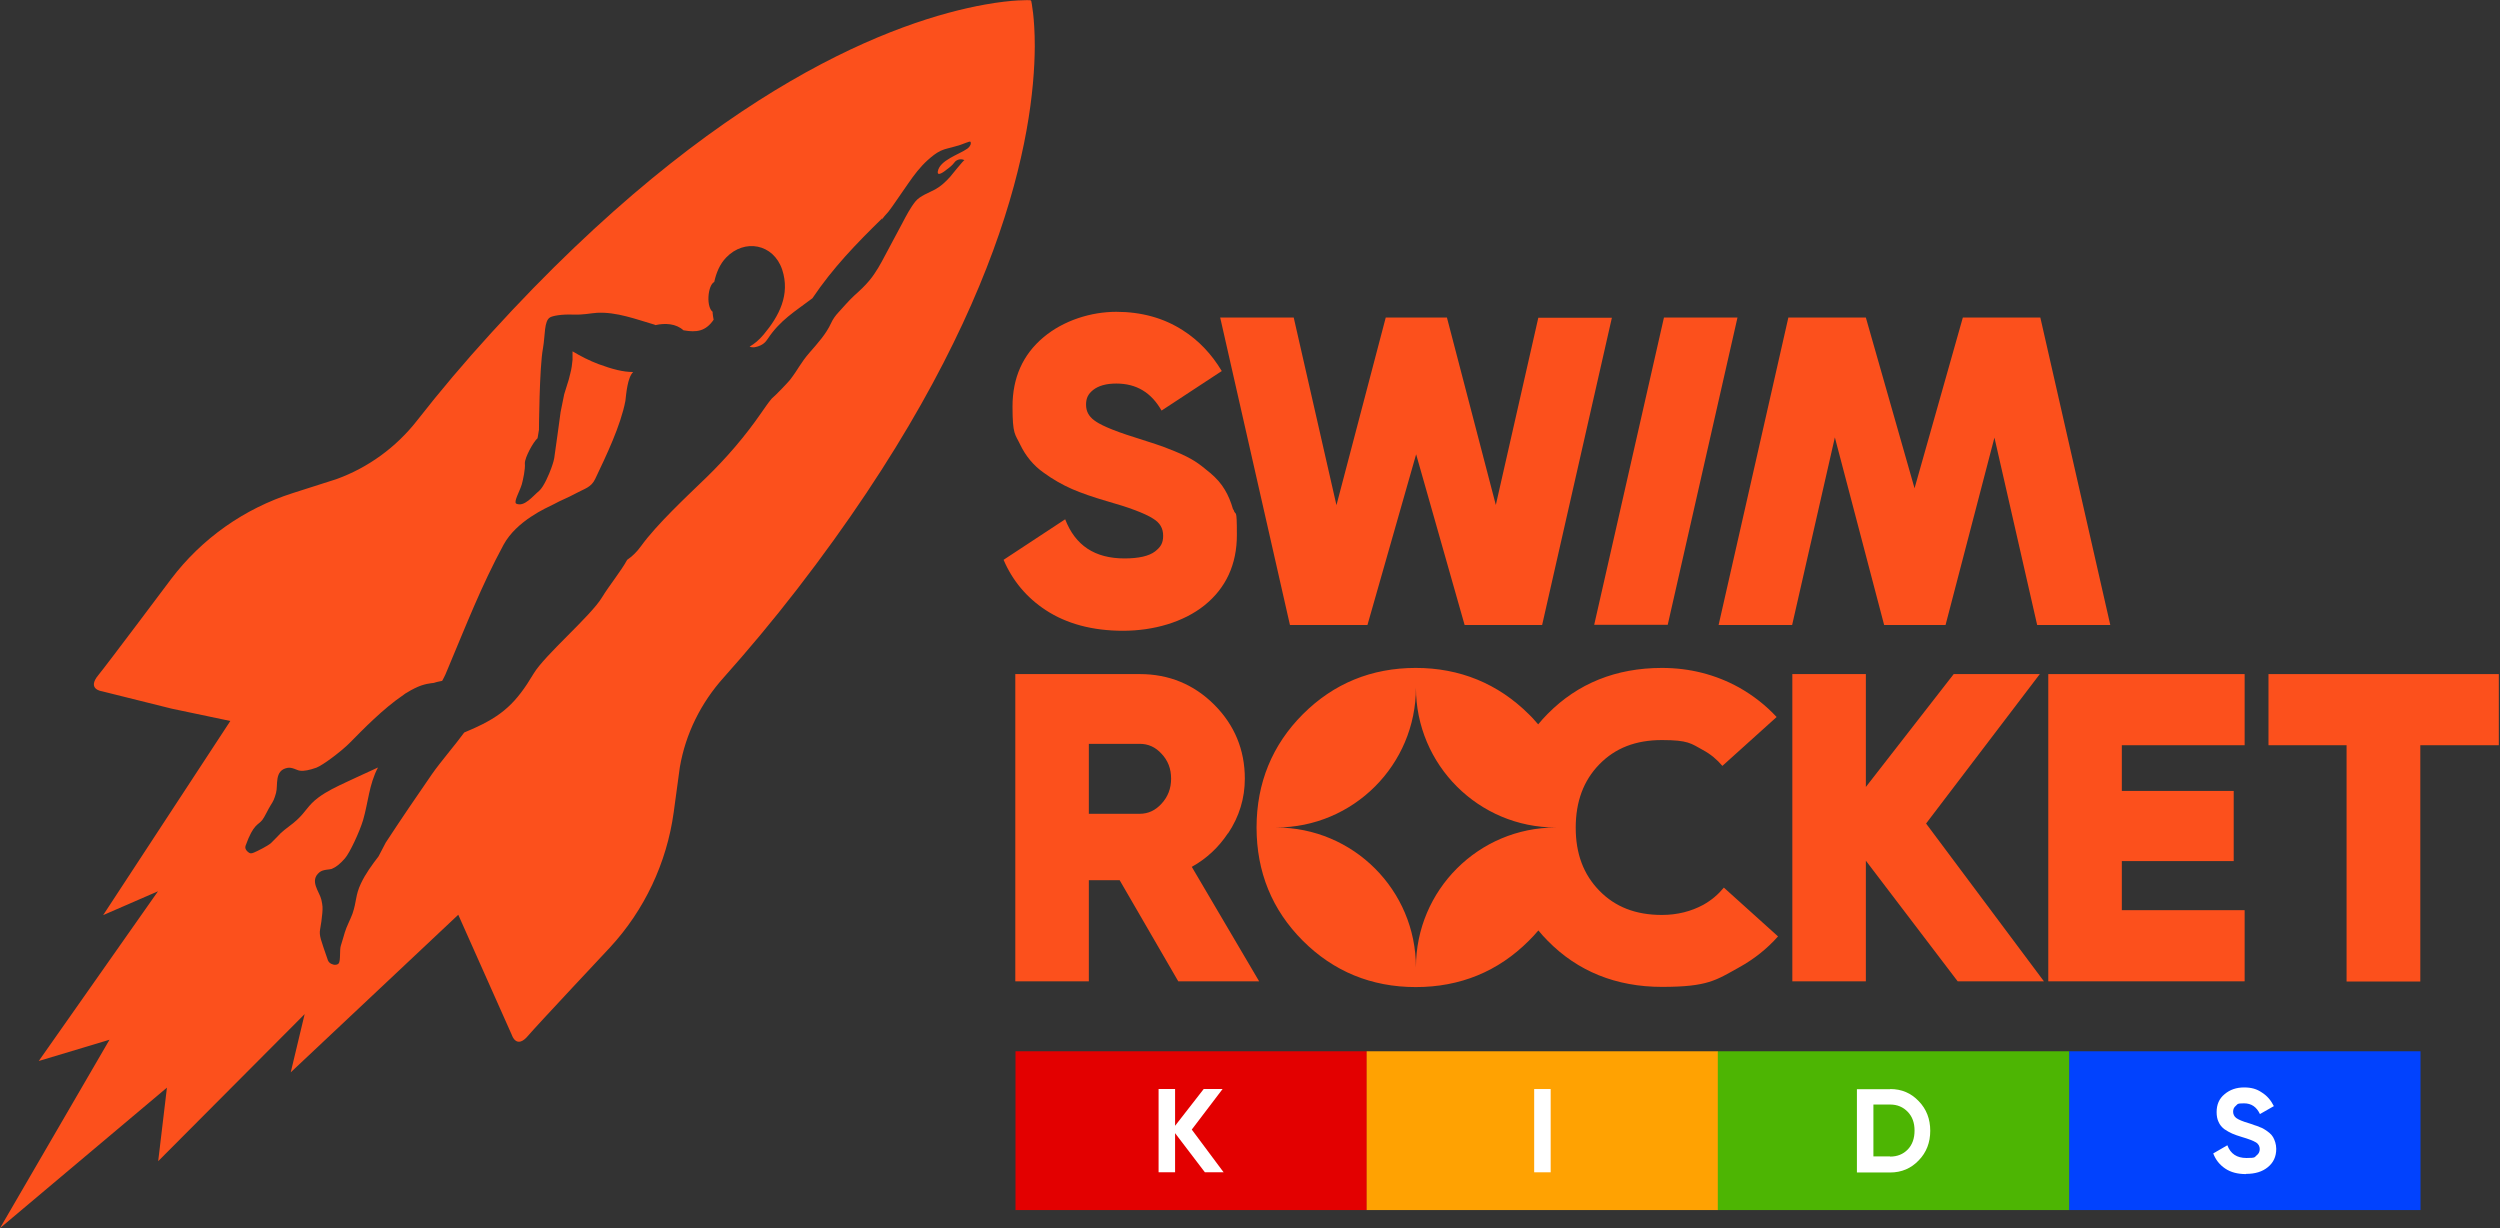 <?xml version="1.0" encoding="UTF-8"?>
<svg xmlns="http://www.w3.org/2000/svg" version="1.1" viewBox="0 0 1258 618">
  <rect x="0" y="0" width="1258" height="618" fill="#333333" stroke="none"/>
  <defs>
    <style>
      .cls-1 {
        fill: #fc501c;
      }

      .cls-2 {
        fill: #0142fe;
      }

      .cls-3 {
        fill: #4db503;
      }

      .cls-4 {
        fill: #fff;
      }

      .cls-5 {
        fill: #ffa202;
      }

      .cls-6 {
        fill: #e30000;
      }
    </style>
  </defs>
  <!-- Generator: Adobe Illustrator 28.7.1, SVG Export Plug-In . SVG Version: 1.2.0 Build 142)  -->
  <g>
    <g id="_Слой_1" data-name="Слой_1">
      <path class="cls-1" d="M518.7.4s0-.2-.1-.3c-.1,0-.2,0-.3,0-.4,0-8.3-.4-22.7,2.2-43.8,7.9-134.3,39.8-248.4,165.2-13.5,14.8-26,29.6-37.4,44.2-10.5,13.4-24.5,23.6-40.5,29.4l-21.9,7c-24.5,7.8-45.9,22.9-61.4,43.4,0,0-32.9,43.9-36.5,48.2-5.9,7.1,1.6,8.1,1.6,8.1l35.3,8.8,29.5,6.2-64,97.7,27.6-12-60,85.4,35.6-10.7L0,618l84-70.7-4.4,37,73.7-74-7,29.3,84.3-79.3,27,60.6s2.3,7.3,8.2.2c3.6-4.3,41.1-44.3,41.1-44.3,17.4-18.8,28.6-42.6,32.1-68l3.1-22.8c2.9-16.8,10.6-32.3,22-45,12.3-13.8,24.7-28.6,37-44.5,103.7-134.2,119.4-228.8,119.6-273.3,0-14.6-1.7-22.4-1.8-22.8h0ZM486.6,74.9c-3.9,2.8-13.8,5.7-14.7,11.4-.4,2.8,3.3,0,4.5-1,1.4-1,2.9-2.2,3.9-3.6,1.1-1.5,3.4-2,5-1.1-.3-.2-6.7,7.8-7.3,8.5-2.3,2.5-4.5,4.6-7.4,6.2-3.1,1.7-7.6,3.2-9.9,6-2.6,3.2-4.7,7.3-6.6,10.9-2.9,5.4-5.8,10.8-8.6,16.1-2.3,4.4-4.7,8.8-7.9,12.7-2.3,2.8-5,5.3-7.7,7.7-3.2,3-5.3,5.6-8,8.5-1.5,1.6-2.8,3.4-3.7,5.4-2.5,5.5-6.8,10.2-10.8,14.8-4.7,5.4-5.5,8.1-9.9,13.8-.9,1.1-6.9,7.5-9.2,9.4-1.9,2.3-3.6,4.8-5.4,7.4-8.1,11.7-17.4,22.5-27.6,32.4-9.8,9.5-24.8,23.4-32.8,34.5-2.1,2.9-4.4,5.1-6.9,6.8-3.1,5.7-9.3,13.3-12.6,18.8-5.6,9.4-28.9,29.1-34.5,38.5-8.7,14.6-15.6,21.2-31.2,28-1.4.6-2.6,1.1-3.7,1.6-4.2,5.8-12.1,15-16.2,20.9-7.9,11.4-15.7,22.9-23.3,34.5-2.1,4.1-3.5,6.7-3.6,6.9-3.3,4.3-6.6,8.8-8.9,13.7-2.8,5.9-2.1,8.9-4.2,15.1-1,2.8-3.1,6.7-3.9,9.5-.7,2.1-.9,3.4-2,6.7-.7,2,0,7.6-1.1,8.9-.2.3-.8.7-1.9.7-.5,0-2.8-.4-3.5-2.3-3.6-10.5-4.5-12.3-3.9-15.7.4-2.1.9-5.5,1.1-8.1.2-2.7.2-3.5-.5-6.7-.9-4-6.2-9.5-.9-13.8,1.9-1.5,4.9-1.2,6.2-1.7,2-.8,4.2-2.5,6.6-5.3,2.4-2.7,7.4-13.5,9.1-19.2,2.6-8.9,3-18,7.5-26.5-8.2,3.8-15.5,7.1-15.8,7.3-4.9,2.3-9.9,4.6-14.3,7.9-5.2,3.9-6,6.9-10.8,11.3-2.1,2-5.9,4.5-8,6.5-1.6,1.6-2.4,2.6-4.9,5-1.5,1.4-7.1,4.2-8.6,4.8-.3.1-1.4.7-2.3.2-.4-.2-2.7-1.7-1.9-3.7,4-11.1,6.3-10.2,8.4-12.9,1.3-1.7,2.8-5.2,4.2-7.4,1.4-2.2,1.8-3,2.7-6.2,1.1-4-1-11.3,5.7-12.6,2.4-.5,4.9,1.3,6.3,1.4,2.1.3,4.9-.3,8.3-1.5,3.4-1.3,12.9-8.5,17-12.7,6.3-6.4,16.7-17.1,26.8-23.9.6-.5,1.2-.9,1.8-1.2,2.7-1.7,5.1-2.8,7-3.5.1,0,.2-.1.3-.1h0c3.9-1.3,6.3-1.1,6.6-1.4.2-.1,1.8-.5,3.8-.9,1.2-2.1,2.2-4.4,3.1-6.7,9-21.4,16.7-41.3,27.8-61.8,6.6-12.1,21.7-18.6,24.9-20.2,4.8-2.6,6.8-3.1,11.6-5.7,4.2-2.3,7.6-2.9,9.6-7.2,5.5-11.6,12.8-26.7,15.2-39.3.4-3.3,1-11.7,3.9-14.5-4.9,0-10.2-1.3-17.5-4-4.5-1.7-8.8-3.9-13-6.4v4.2c-.2,2.3-.5,4.6-1.1,6.8l-.8,3.2-2.3,7.4-1.8,8.9c0,.2-1.1,7.8-1.5,11l-1.5,10.7c-.2,2.1-.7,3.8-1.7,6.6-1,2.8-3.7,9.3-6.1,11.4-3.1,2.5-7.5,8.4-11.6,6.4-1.3-1,1.9-6.3,2.9-9.8.6-2.2,1.8-7.6,1.5-10.5,0-3,4.3-10.8,6.4-12.6.2-1.4.5-2.8.7-4.2h0s.2-31.3,2-40.9c1.2-6.7.5-13.9,3.6-15.7,1.4-.8,5.8-1.6,11.3-1.4,5.8.2,8.9-.7,12.4-.9,9.8-.5,19.7,3.3,28.3,5.8.4.1.7.2,1,.4,4.9-1.1,10.4-.8,14.1,2.6,6.7,1.2,11.2.5,15.2-5.3-.2-1.1-.4-2.2-.5-3.3,0-.2,0-.5,0-.7-1.4-1-2.3-4-2.1-7.6.2-3.7,1.4-6.7,2.9-7.4,1-4.6,2.8-9,6-12.3,9.2-9.6,23.8-7,28.2,6.1,4.1,12.5-1.5,23.3-9.3,32.6-2.4,2.9-4.8,4.8-7.1,6.1,1.6.8,3.8.2,5.5-.6.4-.2,1.4-.7,2.3-1.6.3-.3,1-1.2,1.4-1.8,6.2-9.3,13.4-13.5,22.4-20.3,10.3-15.3,22-27.4,35.2-40.3-.1.4-.2.8-.4,1.2.5-1.4,2.4-3.2,3.4-4.4,1.3-1.7,2.6-3.5,3.8-5.3,2.1-3.1,4.2-6.1,6.3-9.1,2.9-4.2,6-8.3,9.8-11.7,1.9-1.7,4.1-3.5,6.4-4.6,2.3-1.1,5.1-1.5,7.6-2.3,2.3-.5,4.5-1.6,6.8-2.3.2,0,.3,0,.5,0,.2,0,.3.3.3.6.1,1.3-1,2.4-2,3.1h0Z"/>
      <path class="cls-1" d="M620.5,256.4c-1.1-3.9-2.5-7.2-4.2-10-1.7-2.9-4.1-5.7-7.3-8.4-3-2.5-5.5-4.5-7.9-6-2.4-1.5-5.7-3.2-9.9-4.9-4.2-1.7-7.3-2.9-9.6-3.6-2.3-.8-5.7-1.8-10.2-3.3-12.9-4-18.5-6.9-20.8-8.7-2.8-2.1-4.1-4.6-4.1-7.9s1.1-5.4,3.6-7.4c2.7-2.1,6.5-3.2,11.6-3.2,10.2,0,17.6,4.5,22.8,13.6l30.3-19.9c-5.1-8.5-11.6-15.4-19.6-20.5-9.6-6.2-20.9-9.3-33.5-9.3s-26.5,4.3-36.6,12.8c-10.4,8.7-15.6,20.4-15.6,34.8s1.3,13.8,3.9,19.3c2.7,5.6,6.6,10.4,11.7,14,4.8,3.5,9.6,6.2,14.4,8.3,4.6,2,10.4,4,17.2,6,11.4,3.2,19.4,6.2,23.6,8.9,3.4,2.1,5,4.8,5,8.6s-1.3,5.7-4.1,7.9c-3,2.3-8.2,3.5-15.3,3.5-15,0-24.8-6.5-29.9-19.7l-31,20.4c4.5,10.5,11.6,19,21.2,25.3,10.5,6.9,23.6,10.4,38.9,10.4s30.4-4.3,41-12.8c10.8-8.7,16.3-20.6,16.3-35.4s-.6-8.9-1.7-12.8h0Z"/>
      <path class="cls-1" d="M874.3,159.8h-37l-35.1,154.6h37l35.1-154.6Z"/>
      <path class="cls-1" d="M774.1,159.8l-21.4,94.3-24.6-94.3h-30.8l-24.8,94.4-21.5-94.4h-37,0s0,0,0,0l35.1,154.7h37c0,0,2,0,2,0l24.5-85.9,24.4,85.9h39l35.1-154.6h-37Z"/>
      <path class="cls-1" d="M1025.1,314.5l-21.5-94.3-24.6,94.3h-30.9l-24.8-94.4-21.5,94.4h-37c0,0,35.1-154.7,35.1-154.7h37,0s2,0,2,0l24.5,85.9,24.3-85.9h39l35.2,154.7h-37Z"/>
      <path class="cls-1" d="M1026.6,339.2h-43.5l-44.2,56.8v-56.8h-37v154.6h37v-60.7l46.2,60.7h43.4l-59.3-79.4,57.3-75.3Z"/>
      <path class="cls-1" d="M618,419.3c5.6-8.4,8.4-17.6,8.4-27.5,0-14.5-5.2-27-15.4-37.2-10.2-10.2-22.8-15.4-37.4-15.4h-62.7v154.6h37v-50.9h15.5l29.5,50.9h40.7l-33.9-57.6c7.4-4.1,13.5-9.8,18.2-16.9h0ZM547.9,374.3h25.6c4.3,0,7.9,1.6,11,5,3.2,3.4,4.8,7.5,4.8,12.5s-1.6,9.1-4.8,12.6c-3.1,3.4-6.7,5.1-11,5.1h-25.6v-35.2Z"/>
      <path class="cls-1" d="M1067.7,433.3h56.3v-35.3h-56.3v-23h61.8v-35.8h-98.8v154.6h98.8v-35.8h-61.8v-24.7Z"/>
      <path class="cls-1" d="M1141.5,339.2v35.8h39.3v118.9h37.1v-118.9h39.5v-35.8h-115.9Z"/>
      <path class="cls-1" d="M867.4,446.7c-2.8,3.4-6.2,6.3-10.3,8.6-6.1,3.3-13.1,5.1-20.8,5.1-13.2,0-23.5-4-31.5-12.2-8-8.2-11.9-18.6-11.9-31.7s3.9-23.7,11.9-31.9c8-8.2,18.3-12.2,31.5-12.2s14.6,1.7,20.6,5c3.9,2.1,7.1,4.8,9.8,8l27.3-24.6c-5.4-5.8-11.7-10.8-19-14.9-11.8-6.5-24.8-9.8-38.7-9.8-23.1,0-42.4,7.8-57.5,23.1-1.7,1.7-3.3,3.5-4.8,5.3-1.5-1.7-3-3.5-4.7-5.1-15.5-15.4-34.7-23.3-56.9-23.3s-41.3,7.8-56.8,23.3c-15.4,15.4-23.3,34.6-23.3,57s7.8,41.5,23.3,57c15.4,15.4,34.5,23.3,56.8,23.3s41.4-7.8,56.9-23.3c1.7-1.7,3.3-3.4,4.8-5.2,1.5,1.8,3,3.5,4.7,5.2,15.1,15.4,34.5,23.2,57.5,23.2s27.1-3.3,38.8-9.8c7.6-4.2,14.1-9.4,19.6-15.6l-27.3-24.6h0ZM712.5,486.8c0-38.9-31.5-70.4-70.4-70.4,38.9,0,70.4-31.5,70.4-70.4,0,38.9,31.5,70.4,70.4,70.4-38.9,0-70.4,31.5-70.4,70.4Z"/>
      <path class="cls-6" d="M687.8,529h-176.8v79.9h176.8v-79.9Z"/>
      <path class="cls-4" d="M615.8,589.9h-9.5l-15-19.7v19.7h-8.3v-41.9h8.3v18.5l14.4-18.5h9.5l-15.5,20.4,16.1,21.6Z"/>
      <path class="cls-5" d="M864.5,529h-176.8v79.9h176.8v-79.9Z"/>
      <path class="cls-4" d="M772,548h8.3v41.9h-8.3v-41.9Z"/>
      <path class="cls-2" d="M1218,529h-176.8v79.9h176.8v-79.9Z"/>
      <path class="cls-4" d="M1130.2,590.8c-4.2,0-7.7-.9-10.5-2.8-2.8-1.9-4.8-4.4-6-7.6l7.1-4.1c1.6,4.3,4.8,6.4,9.6,6.4s4-.4,5.1-1.3c1.1-.8,1.6-1.9,1.6-3.2s-.6-2.6-2-3.4c-1.3-.8-3.7-1.7-7.1-2.7-1.9-.6-3.5-1.1-4.8-1.7-1.3-.6-2.6-1.3-3.9-2.2-1.3-1-2.3-2.2-2.9-3.6-.7-1.4-1-3.1-1-5,0-3.8,1.3-6.8,4-9,2.7-2.3,6-3.4,9.8-3.4s6.4.8,8.9,2.5c2.6,1.6,4.6,3.9,6.1,6.9l-7,4c-1.7-3.6-4.3-5.4-8-5.4s-3.1.4-4.1,1.2c-1,.8-1.4,1.8-1.4,3s.5,2.4,1.6,3.2c1.1.8,3.2,1.7,6.3,2.6,1.3.4,2.2.7,2.9,1,.7.2,1.6.5,2.7,1,1.2.4,2,.9,2.6,1.3.6.4,1.4.9,2.2,1.6.8.7,1.4,1.4,1.8,2.1.4.7.8,1.6,1.1,2.6.3,1,.5,2.1.5,3.3,0,3.9-1.4,6.9-4.2,9.2-2.8,2.3-6.4,3.4-11,3.4Z"/>
      <path class="cls-3" d="M1041.2,529h-176.8v79.9h176.8v-79.9Z"/>
      <path class="cls-4" d="M951.1,548c5.8,0,10.5,2,14.4,6.1,3.9,4,5.8,9,5.8,14.9s-1.9,10.9-5.8,14.9c-3.8,4-8.6,6.1-14.4,6.1h-16.7v-41.9h16.7ZM951.1,582c3.6,0,6.6-1.2,8.9-3.6,2.3-2.4,3.4-5.6,3.4-9.5s-1.1-7-3.4-9.4c-2.3-2.4-5.2-3.7-8.9-3.7h-8.4v26.1h8.4Z"/>
    </g>
  </g>
</svg>